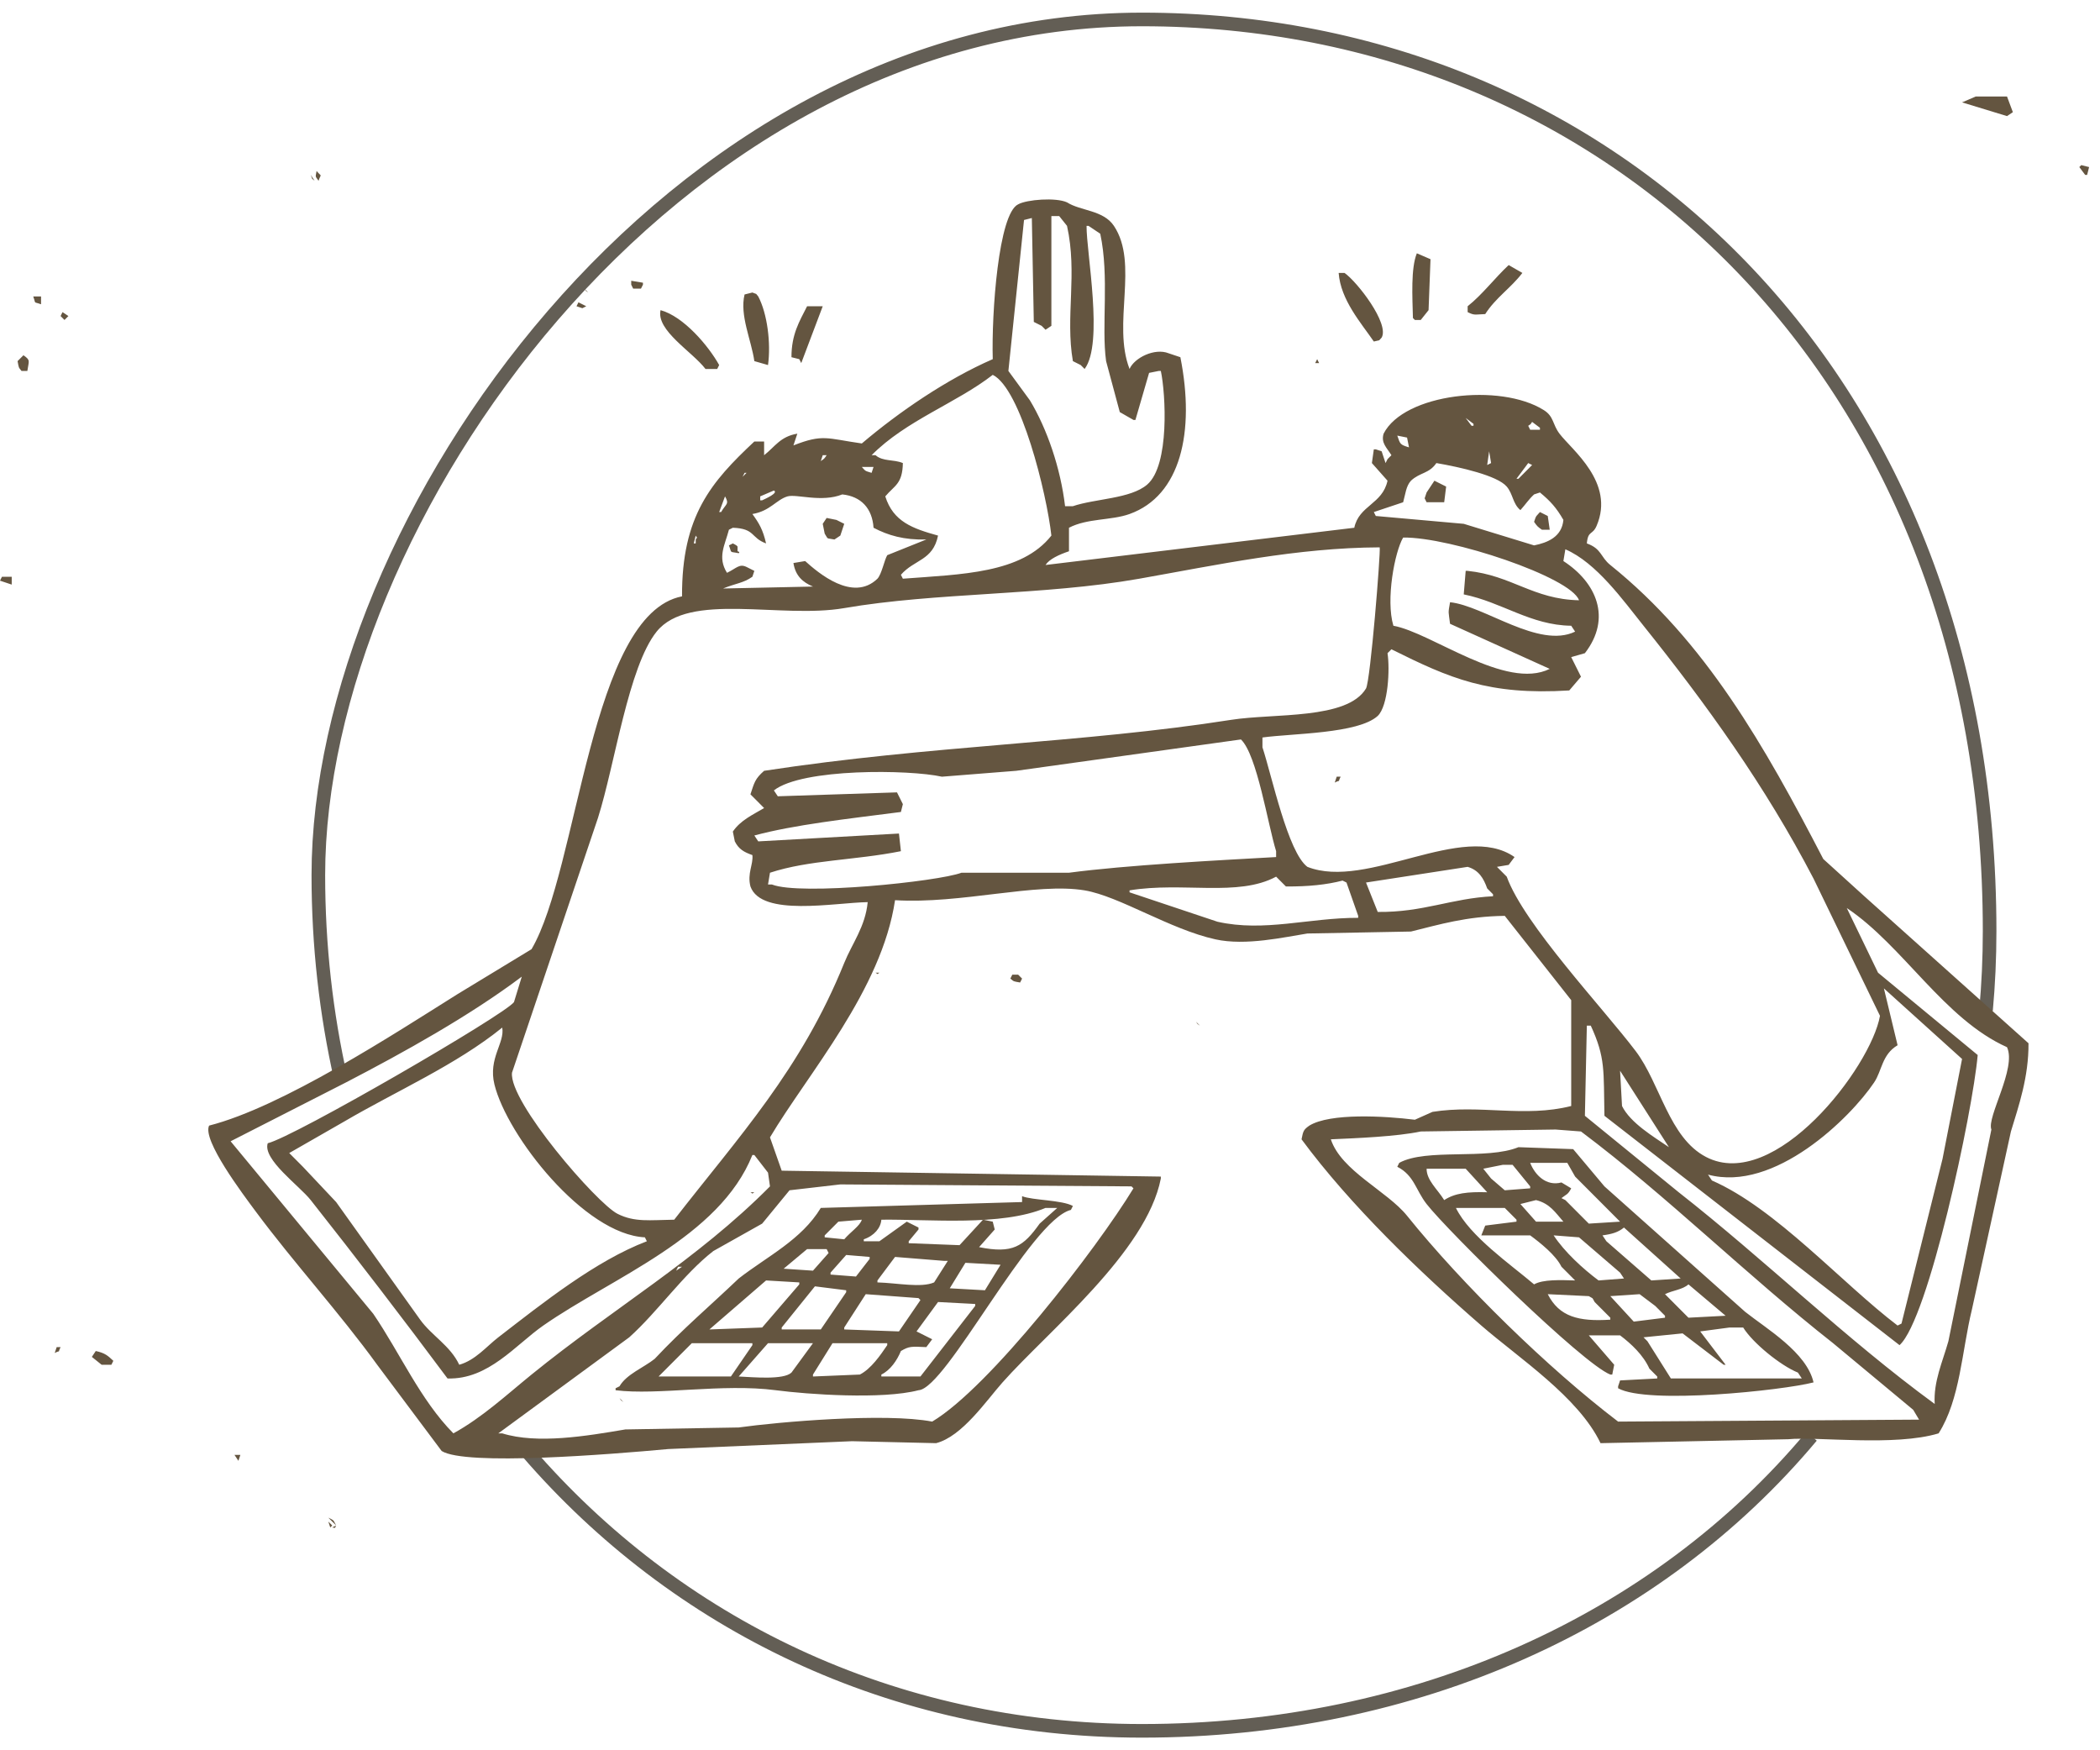 <svg width="108" height="90" viewBox="0 0 108 90" fill="none" xmlns="http://www.w3.org/2000/svg">
<g style="mix-blend-mode:plus-darker">
<path d="M102.138 51.956C102.26 50.622 102.323 49.262 102.323 47.879C102.323 19.505 83.033 1 58.73 1C34.428 1 16.372 26.907 16.372 45C16.372 48.618 16.772 52.134 17.533 55.498M93.165 73.855C85.228 83.345 72.822 89 58.73 89C45.852 89 34.728 83.469 27.116 74.652" stroke="#221B0D" stroke-opacity="0.7" stroke-width="0.7"/>
</g>
<path fill-rule="evenodd" clip-rule="evenodd" d="M101.61 4.962C102.146 4.962 102.682 4.962 103.218 4.962C103.318 5.231 103.419 5.5 103.519 5.768C103.419 5.836 103.318 5.903 103.218 5.97C102.447 5.735 101.677 5.5 100.906 5.264C101.141 5.164 101.375 5.063 101.61 4.962ZM107.037 8.49C107.171 8.523 107.305 8.557 107.439 8.591C107.405 8.725 107.372 8.859 107.338 8.994C107.305 8.994 107.272 8.994 107.238 8.994C107.137 8.859 107.037 8.725 106.936 8.591C106.97 8.557 107.004 8.523 107.037 8.49ZM16.282 8.792C16.568 9.136 16.518 8.887 16.382 9.296C16.203 9.034 16.222 9.134 16.282 8.792ZM15.98 8.994C16.047 9.095 16.114 9.195 16.181 9.296C15.976 9.115 16.11 9.295 15.98 8.994ZM39.297 22.702C39.297 22.937 39.297 23.172 39.297 23.407C39.859 22.967 40.13 22.445 41.006 22.299C40.939 22.5 40.872 22.702 40.805 22.903C42.333 22.305 42.515 22.546 44.322 22.803C46.233 21.182 48.685 19.501 51.056 18.468C50.988 16.094 51.352 10.982 52.363 10.506C52.809 10.258 54.303 10.143 54.875 10.405C55.568 10.85 56.741 10.796 57.287 11.614C58.584 13.558 57.188 16.642 58.091 18.972C58.337 18.398 59.386 17.878 60.102 18.166C60.303 18.233 60.504 18.3 60.705 18.368C61.47 22.213 60.718 25.491 58.091 26.431C57.148 26.769 55.923 26.644 54.976 27.137C54.976 27.54 54.976 27.943 54.976 28.346C54.457 28.522 53.963 28.75 53.77 29.052C59.062 28.413 64.357 27.775 69.649 27.137C69.891 25.983 71.1 25.928 71.358 24.718C71.09 24.415 70.822 24.113 70.554 23.811C70.587 23.575 70.621 23.34 70.654 23.105C70.688 23.105 70.722 23.105 70.755 23.105C70.855 23.139 70.956 23.172 71.056 23.206C71.123 23.407 71.191 23.609 71.257 23.811C71.291 23.743 71.324 23.676 71.358 23.609C71.425 23.542 71.492 23.474 71.559 23.407C71.325 23.025 71.011 22.777 71.157 22.299C72.204 20.238 77.156 19.676 79.398 21.089C79.92 21.418 79.834 21.811 80.202 22.299C80.836 23.136 83.066 24.807 82.112 27.036C81.897 27.539 81.671 27.257 81.609 27.943C82.381 28.221 82.299 28.637 82.816 29.052C87.71 32.986 90.74 38.332 93.77 44.171C94.474 44.809 95.177 45.448 95.881 46.086C98.695 48.606 101.509 51.126 104.323 53.645C104.335 55.378 103.822 56.857 103.419 58.181C102.749 61.238 102.079 64.296 101.409 67.353C100.896 69.456 100.812 71.958 99.7 73.704C97.442 74.388 93.466 73.86 91.961 74.006C88.746 74.073 85.529 74.14 82.313 74.208C81.177 71.835 78.12 69.841 76.182 68.16C73.005 65.403 69.442 61.977 66.936 58.584C67.021 58.15 67.043 58.088 67.338 57.879C68.408 57.224 71.192 57.382 72.765 57.577C73.067 57.442 73.368 57.308 73.67 57.173C76.106 56.781 78.405 57.481 80.805 56.871C80.805 55.057 80.805 53.242 80.805 51.428C79.666 49.983 78.527 48.538 77.388 47.094C75.403 47.118 74.023 47.542 72.564 47.9C70.789 47.934 69.013 47.968 67.237 48.001C66.055 48.187 64.067 48.645 62.514 48.303C60.173 47.789 57.565 46.082 55.78 45.783C53.29 45.367 49.421 46.496 46.031 46.288C45.346 50.905 41.536 55.222 39.599 58.484C39.8 59.055 40.001 59.626 40.202 60.197C46.7 60.298 53.201 60.399 59.7 60.5C59.7 60.533 59.7 60.567 59.7 60.6C58.96 64.381 53.887 68.461 51.559 71.083C50.718 72.03 49.478 73.868 48.141 74.208C46.701 74.174 45.26 74.14 43.82 74.107C40.671 74.241 37.521 74.376 34.372 74.51C31.363 74.787 23.943 75.385 22.714 74.611C21.608 73.132 20.503 71.654 19.397 70.176C17.453 67.492 15.121 64.945 13.166 62.314C12.478 61.388 10.393 58.621 10.754 57.879C14.528 56.915 20.292 53.149 23.518 51.126C24.791 50.353 26.064 49.58 27.337 48.807C29.756 44.679 30.35 31.584 35.076 30.664C35.058 26.521 36.579 24.779 38.795 22.702C38.962 22.702 39.13 22.702 39.297 22.702ZM54.071 11.111C54.071 12.992 54.071 14.874 54.071 16.755C53.971 16.822 53.87 16.889 53.77 16.956C53.703 16.889 53.636 16.822 53.569 16.755C53.435 16.688 53.301 16.62 53.167 16.553C53.133 14.773 53.1 12.992 53.066 11.211C52.932 11.245 52.798 11.278 52.664 11.312C52.396 13.899 52.128 16.486 51.86 19.073C52.229 19.577 52.597 20.081 52.966 20.585C53.846 22.042 54.542 24.062 54.775 26.028C54.909 26.028 55.043 26.028 55.177 26.028C56.33 25.637 58.141 25.65 58.996 24.919C60.161 23.923 59.949 20.242 59.7 19.073C59.666 19.073 59.633 19.073 59.599 19.073C59.431 19.107 59.264 19.14 59.096 19.174C58.862 19.98 58.627 20.787 58.393 21.593C58.359 21.593 58.326 21.593 58.292 21.593C58.058 21.459 57.823 21.324 57.589 21.19C57.355 20.316 57.12 19.443 56.885 18.569C56.636 16.773 57.06 14.225 56.584 12.018C56.383 11.883 56.182 11.749 55.981 11.614C55.947 11.614 55.914 11.614 55.88 11.614C55.867 12.962 56.772 17.662 55.78 18.972C55.713 18.905 55.646 18.838 55.579 18.771C55.445 18.704 55.311 18.636 55.177 18.569C54.78 16.282 55.424 14.074 54.875 11.614C54.741 11.447 54.607 11.278 54.473 11.111C54.339 11.111 54.205 11.111 54.071 11.111ZM72.866 13.025C73.1 13.126 73.335 13.227 73.569 13.328C73.535 14.201 73.502 15.075 73.469 15.948C73.335 16.116 73.201 16.285 73.067 16.453C72.966 16.453 72.866 16.453 72.765 16.453C72.731 16.419 72.698 16.385 72.665 16.352C72.638 15.266 72.552 13.795 72.866 13.025ZM77.589 13.63C77.824 13.765 78.058 13.899 78.293 14.034C77.703 14.812 76.925 15.301 76.383 16.15C75.825 16.172 75.83 16.224 75.479 16.049C75.479 15.948 75.479 15.848 75.479 15.747C76.227 15.157 76.879 14.291 77.589 13.63ZM68.845 14.034C68.946 14.034 69.046 14.034 69.147 14.034C69.804 14.496 71.468 16.642 71.056 17.36C70.859 17.568 71.019 17.464 70.654 17.561C69.999 16.606 68.949 15.428 68.845 14.034ZM32.463 14.437C32.664 14.47 32.865 14.504 33.066 14.537C33.066 14.571 33.066 14.605 33.066 14.638C33.032 14.705 32.999 14.773 32.965 14.84C32.831 14.84 32.697 14.84 32.563 14.84C32.53 14.773 32.496 14.705 32.463 14.638C32.463 14.571 32.463 14.504 32.463 14.437ZM30.051 14.84C30.118 14.907 30.185 14.974 30.252 15.041C30.059 14.901 30.192 15.031 30.051 14.84ZM38.694 15.041C38.998 15.168 38.814 15.04 38.996 15.243C39.463 16.132 39.653 17.645 39.498 18.771C39.264 18.704 39.029 18.636 38.795 18.569C38.64 17.482 38.032 16.214 38.292 15.142C38.426 15.109 38.56 15.075 38.694 15.041ZM1.709 15.243C1.843 15.243 1.977 15.243 2.111 15.243C2.111 15.377 2.111 15.512 2.111 15.646C1.688 15.491 1.865 15.665 1.709 15.243ZM29.749 15.545C29.883 15.613 30.017 15.68 30.151 15.747C30.084 15.781 30.017 15.814 29.95 15.848C29.85 15.814 29.749 15.781 29.649 15.747C29.682 15.68 29.716 15.613 29.749 15.545ZM41.508 15.747C41.776 15.747 42.044 15.747 42.312 15.747C41.944 16.721 41.575 17.696 41.207 18.67C41.173 18.603 41.14 18.535 41.106 18.468C40.972 18.435 40.838 18.401 40.704 18.368C40.702 17.188 41.111 16.532 41.508 15.747ZM33.971 15.948C35.154 16.27 36.431 17.775 36.986 18.771C36.952 18.838 36.919 18.905 36.885 18.972C36.684 18.972 36.483 18.972 36.282 18.972C35.606 18.083 33.74 16.998 33.971 15.948ZM3.216 16.049C3.317 16.116 3.417 16.184 3.518 16.251C3.451 16.318 3.384 16.385 3.317 16.453C3.25 16.385 3.183 16.318 3.116 16.251C3.149 16.184 3.183 16.116 3.216 16.049ZM1.206 18.267C1.588 18.531 1.478 18.553 1.407 19.073C1.307 19.073 1.206 19.073 1.106 19.073C0.945 18.873 0.975 18.933 0.904 18.569C1.005 18.468 1.106 18.368 1.206 18.267ZM67.74 18.468C67.773 18.535 67.807 18.603 67.84 18.67C67.773 18.67 67.706 18.67 67.639 18.67C67.673 18.603 67.706 18.535 67.74 18.468ZM51.056 19.275C49.181 20.732 46.599 21.615 44.825 23.407C44.892 23.407 44.959 23.407 45.026 23.407C45.418 23.744 45.949 23.608 46.433 23.811C46.412 24.897 46.003 24.957 45.529 25.524C45.936 26.824 46.934 27.178 48.242 27.54C47.978 28.835 47.023 28.759 46.332 29.556C46.366 29.623 46.399 29.69 46.433 29.757C49.449 29.527 52.534 29.492 54.071 27.54C53.828 25.358 52.501 19.99 51.056 19.275ZM75.378 21.492C75.479 21.627 75.579 21.761 75.68 21.895C75.713 21.895 75.747 21.895 75.78 21.895C75.78 21.862 75.78 21.828 75.78 21.794C75.646 21.694 75.512 21.593 75.378 21.492ZM78.795 21.694C78.655 21.888 78.785 21.754 78.594 21.895C78.628 21.963 78.661 22.03 78.695 22.097C78.862 22.097 79.03 22.097 79.197 22.097C79.197 22.064 79.197 22.03 79.197 21.996C79.063 21.895 78.929 21.794 78.795 21.694ZM71.86 22.399C72.012 22.839 71.997 22.863 72.463 23.004C72.43 22.836 72.397 22.668 72.363 22.5C72.195 22.466 72.028 22.433 71.86 22.399ZM76.584 23.206C76.551 23.441 76.517 23.676 76.484 23.911C76.551 23.878 76.618 23.844 76.685 23.811C76.651 23.609 76.618 23.407 76.584 23.206ZM42.312 23.407C42.279 23.508 42.245 23.609 42.212 23.71C42.403 23.571 42.376 23.612 42.513 23.407C42.446 23.407 42.379 23.407 42.312 23.407ZM73.871 23.811C73.49 24.365 73.028 24.284 72.564 24.718C72.309 24.997 72.283 25.391 72.162 25.826C71.66 25.994 71.157 26.162 70.654 26.33C70.688 26.398 70.722 26.465 70.755 26.532C72.262 26.666 73.77 26.801 75.278 26.935C76.484 27.305 77.69 27.674 78.896 28.044C79.579 27.906 80.323 27.616 80.403 26.734C80.039 26.102 79.736 25.769 79.197 25.323C79.097 25.356 78.996 25.39 78.896 25.423C78.613 25.684 78.451 25.945 78.192 26.23C77.796 25.907 77.816 25.405 77.489 25.02C77.006 24.451 75.079 24.019 73.871 23.811ZM78.594 23.811C78.393 24.079 78.192 24.348 77.991 24.617C78.025 24.617 78.058 24.617 78.092 24.617C78.326 24.382 78.561 24.146 78.795 23.911C78.728 23.878 78.661 23.844 78.594 23.811ZM44.322 24.012C44.53 24.235 44.461 24.202 44.825 24.314C44.858 24.214 44.892 24.113 44.925 24.012C44.724 24.012 44.523 24.012 44.322 24.012ZM38.292 24.314C38.259 24.382 38.225 24.449 38.191 24.516C38.259 24.449 38.326 24.382 38.393 24.314C38.359 24.314 38.326 24.314 38.292 24.314ZM73.77 24.718C73.971 24.818 74.172 24.919 74.373 25.02C74.34 25.289 74.306 25.558 74.273 25.826C73.971 25.826 73.67 25.826 73.368 25.826C73.335 25.759 73.301 25.692 73.267 25.625C73.301 25.524 73.335 25.423 73.368 25.323C73.502 25.121 73.636 24.919 73.77 24.718ZM39.8 25.222C39.565 25.323 39.331 25.423 39.096 25.524C39.096 25.591 39.096 25.658 39.096 25.726C39.13 25.726 39.163 25.726 39.197 25.726C39.353 25.652 40.055 25.345 39.8 25.222ZM43.317 25.423C42.255 25.849 40.965 25.393 40.503 25.524C39.935 25.686 39.605 26.281 38.694 26.431C39.036 26.903 39.234 27.227 39.398 27.943C38.597 27.652 38.85 27.18 37.689 27.137C37.622 27.17 37.555 27.204 37.488 27.238C37.277 28.043 36.886 28.65 37.388 29.455C37.889 29.212 38.026 28.973 38.393 29.153C38.527 29.22 38.66 29.287 38.795 29.354C38.761 29.455 38.728 29.556 38.694 29.657C38.23 29.985 37.838 29.995 37.187 30.261C38.727 30.228 40.269 30.194 41.81 30.161C41.286 29.944 40.909 29.61 40.805 28.951C41.006 28.917 41.207 28.884 41.408 28.85C42.07 29.447 43.858 30.982 45.126 29.757C45.344 29.52 45.478 28.81 45.629 28.548C46.299 28.279 46.969 28.01 47.639 27.741C46.491 27.772 45.669 27.529 44.925 27.137C44.859 26.141 44.286 25.523 43.317 25.423ZM37.287 25.524C37.187 25.793 37.086 26.062 36.986 26.33C37.019 26.33 37.053 26.33 37.086 26.33C37.325 25.907 37.525 25.933 37.287 25.524ZM79.197 26.33C79.331 26.398 79.465 26.465 79.599 26.532C79.633 26.767 79.666 27.002 79.7 27.238C79.566 27.238 79.432 27.238 79.298 27.238C79.076 27.086 79.049 27.054 78.896 26.834C79.01 26.468 79.01 26.558 79.197 26.33ZM42.513 26.633C42.681 26.666 42.848 26.7 43.016 26.734C43.15 26.801 43.284 26.868 43.418 26.935C43.351 27.137 43.284 27.338 43.217 27.54C43.116 27.607 43.016 27.674 42.915 27.741C42.46 27.655 42.616 27.753 42.413 27.439C42.379 27.271 42.346 27.103 42.312 26.935C42.379 26.834 42.446 26.733 42.513 26.633ZM35.779 27.54C35.746 27.674 35.712 27.809 35.679 27.943C35.712 27.943 35.746 27.943 35.779 27.943C35.779 27.876 35.779 27.809 35.779 27.741C35.878 27.566 35.871 27.719 35.779 27.54ZM72.162 27.641C71.728 28.374 71.259 30.839 71.66 32.176C73.624 32.53 77.438 35.514 79.7 34.394C77.992 33.621 76.282 32.848 74.574 32.076C74.494 31.409 74.465 31.581 74.574 30.967C76.331 31.146 79.138 33.379 81.006 32.479C80.939 32.378 80.872 32.277 80.805 32.176C78.714 32.15 77.243 30.961 75.278 30.564C75.311 30.161 75.345 29.757 75.378 29.354C75.412 29.354 75.445 29.354 75.479 29.354C77.761 29.591 78.836 30.815 81.207 30.866C80.793 29.675 74.574 27.604 72.162 27.641ZM37.689 27.943C37.823 28.01 37.957 28.077 37.931 28.145C37.931 28.212 37.931 28.279 37.931 28.346C38.058 28.38 38.024 28.413 37.991 28.447C37.49 28.342 37.654 28.482 37.488 28.044C37.555 28.01 37.622 27.977 37.689 27.943ZM44.624 46.388C42.914 46.415 39.156 47.159 38.594 45.582C38.422 44.904 38.748 44.45 38.694 43.969C38.259 43.815 37.992 43.665 37.79 43.264C37.756 43.096 37.722 42.928 37.689 42.76C38.085 42.179 38.691 41.909 39.297 41.55C39.063 41.315 38.828 41.08 38.594 40.845C38.794 40.247 38.819 40.055 39.297 39.635C47.919 38.315 55.629 38.222 63.318 37.014C65.528 36.667 69.284 37.015 70.252 35.402C70.481 34.995 71.01 28.381 70.956 28.145C66.696 28.163 62.625 29.044 58.594 29.757C53.674 30.628 48.138 30.454 43.418 31.269C40.146 31.834 35.431 30.413 33.769 32.479C32.318 34.283 31.625 39.305 30.754 42.054C29.28 46.422 27.806 50.79 26.332 55.157C26.16 56.648 30.695 61.878 31.759 62.415C32.641 62.859 33.414 62.734 34.674 62.717C37.981 58.457 41.195 55.016 43.418 49.513C43.82 48.517 44.507 47.644 44.624 46.388ZM80.504 28.245C80.47 28.447 80.437 28.649 80.403 28.85C82.102 29.948 82.904 31.784 81.509 33.587C81.274 33.655 81.04 33.722 80.805 33.789C80.973 34.125 81.14 34.461 81.308 34.797C81.107 35.032 80.906 35.267 80.705 35.503C76.546 35.76 74.555 34.876 71.559 33.386C71.492 33.453 71.425 33.52 71.358 33.587C71.486 34.4 71.393 36.297 70.855 36.813C69.842 37.733 66.468 37.709 64.926 37.922C64.926 38.09 64.926 38.258 64.926 38.426C65.415 39.915 66.234 43.822 67.237 44.574C70.323 45.788 75.221 42.206 77.891 44.07C77.79 44.204 77.69 44.339 77.589 44.473C77.388 44.507 77.187 44.541 76.986 44.574C77.154 44.742 77.321 44.91 77.489 45.078C78.378 47.536 82.436 51.822 84.122 54.049C85.388 55.721 85.832 58.499 87.74 59.492C91.272 61.33 96.217 54.88 96.685 52.234C95.546 49.883 94.407 47.53 93.268 45.179C90.775 40.391 87.739 36.189 84.524 32.176C83.48 30.873 82.101 28.934 80.504 28.245ZM0.101 29.657C0.268 29.657 0.435 29.657 0.603 29.657C0.603 29.791 0.603 29.925 0.603 30.06C0.402 29.993 0.201 29.925 0 29.858C0.034 29.791 0.067 29.724 0.101 29.657ZM63.82 38.023C59.968 38.56 56.114 39.098 52.262 39.635C50.989 39.736 49.716 39.837 48.443 39.938C46.761 39.566 41.261 39.497 39.8 40.643C39.867 40.744 39.934 40.845 40.001 40.945C42.044 40.878 44.088 40.811 46.131 40.744C46.232 40.945 46.333 41.147 46.433 41.349C46.399 41.483 46.366 41.617 46.332 41.752C43.522 42.114 40.844 42.409 38.795 42.961C38.862 43.062 38.929 43.163 38.996 43.264C41.408 43.129 43.82 42.995 46.232 42.861C46.266 43.163 46.299 43.465 46.332 43.768C43.961 44.243 41.618 44.213 39.599 44.876C39.565 45.078 39.532 45.28 39.498 45.481C39.565 45.481 39.632 45.481 39.699 45.481C41.16 46.063 48.247 45.33 49.448 44.876C51.291 44.876 53.133 44.876 54.976 44.876C57.944 44.483 62.567 44.241 65.629 44.07C65.629 43.969 65.629 43.868 65.629 43.768C65.198 42.383 64.649 38.814 63.82 38.023ZM68.745 39.938C68.812 39.938 68.879 39.938 68.946 39.938C68.767 40.299 68.999 40.057 68.644 40.24C68.678 40.139 68.711 40.038 68.745 39.938ZM75.479 44.574C73.737 44.843 71.994 45.112 70.252 45.38C70.453 45.884 70.655 46.388 70.855 46.892C73.205 46.918 74.629 46.193 76.785 46.086C76.785 46.052 76.785 46.019 76.785 45.985C76.685 45.884 76.584 45.783 76.484 45.683C76.298 45.156 76.047 44.741 75.479 44.574ZM65.629 45.078C63.669 46.135 60.821 45.332 58.091 45.783C58.091 45.817 58.091 45.851 58.091 45.884C59.599 46.388 61.107 46.892 62.614 47.396C65.031 47.939 67.307 47.189 69.85 47.195C69.85 47.161 69.85 47.127 69.85 47.094C69.649 46.523 69.448 45.952 69.248 45.38C69.18 45.347 69.113 45.313 69.046 45.28C68.228 45.492 67.292 45.591 66.132 45.582C65.964 45.414 65.797 45.246 65.629 45.078ZM94.977 46.691C95.512 47.799 96.049 48.908 96.585 50.017C98.293 51.428 100.002 52.839 101.71 54.25C101.449 57.219 99.171 67.847 97.69 69.168C92.632 65.237 87.572 61.306 82.514 57.375C82.464 55.048 82.578 54.403 81.811 52.738C81.743 52.738 81.676 52.738 81.609 52.738C81.576 54.284 81.542 55.83 81.509 57.375C83.117 58.685 84.725 59.996 86.333 61.306C90.777 64.79 94.93 68.854 99.499 72.192C99.43 71.041 99.904 70.027 100.203 68.966C100.94 65.338 101.677 61.709 102.414 58.081C102.161 57.452 103.721 54.927 103.218 53.847C99.981 52.399 97.875 48.629 94.977 46.691ZM45.026 50.017C45.093 50.017 45.16 50.017 45.227 50.017C45.051 50.115 45.205 50.109 45.026 50.017ZM52.061 50.118C52.162 50.118 52.262 50.118 52.363 50.118C52.43 50.185 52.497 50.252 52.564 50.319C52.53 50.386 52.497 50.454 52.463 50.521C52.098 50.456 52.159 50.48 51.961 50.319C51.994 50.252 52.028 50.185 52.061 50.118ZM26.835 50.219C24.167 52.226 20.775 54.112 17.789 55.661C15.813 56.669 13.836 57.677 11.86 58.685C14.305 61.642 16.751 64.599 19.196 67.555C20.577 69.581 21.62 71.99 23.317 73.704C24.802 72.887 26.068 71.71 27.337 70.68C31.562 67.251 35.838 64.794 39.599 61.004C39.565 60.768 39.532 60.533 39.498 60.298C39.264 59.996 39.029 59.693 38.795 59.391C38.761 59.391 38.728 59.391 38.694 59.391C36.996 63.635 31.487 65.687 27.94 68.16C26.509 69.158 25.116 70.949 23.015 70.881C20.752 67.842 18.356 64.718 15.98 61.709C15.393 60.966 13.498 59.619 13.769 58.786C15.114 58.467 25.942 52.193 26.433 51.529C26.567 51.092 26.701 50.655 26.835 50.219ZM96.886 50.823C97.121 51.797 97.355 52.772 97.59 53.746C96.777 54.231 96.795 55.048 96.383 55.661C95.162 57.481 91.255 61.326 87.841 60.399C87.908 60.5 87.975 60.6 88.042 60.701C91.329 62.136 94.726 65.984 97.59 68.16C97.656 68.126 97.724 68.093 97.791 68.059C98.494 65.237 99.198 62.414 99.901 59.592C100.236 57.879 100.571 56.165 100.906 54.452C99.566 53.242 98.226 52.033 96.886 50.823ZM61.509 52.537C61.576 52.604 61.642 52.671 61.71 52.738C61.516 52.598 61.649 52.728 61.509 52.537ZM25.829 52.839C23.458 54.761 20.367 56.106 17.689 57.677C16.751 58.215 15.812 58.753 14.875 59.29C15.109 59.525 15.344 59.761 15.578 59.996C16.148 60.6 16.717 61.205 17.287 61.81C18.727 63.826 20.168 65.842 21.608 67.858C22.203 68.684 23.154 69.191 23.619 70.176C24.45 69.942 25.018 69.236 25.628 68.765C27.926 66.991 30.634 64.83 33.267 63.826C33.233 63.759 33.2 63.691 33.166 63.624C30.053 63.474 26.077 58.408 25.428 55.762C25.098 54.419 25.971 53.626 25.829 52.839ZM83.318 55.057C83.352 55.661 83.385 56.266 83.418 56.871C83.848 57.743 85.048 58.455 85.831 58.988C84.993 57.678 84.156 56.367 83.318 55.057ZM80.001 58.081C77.69 58.114 75.378 58.148 73.067 58.181C71.836 58.443 69.763 58.526 68.443 58.584C68.977 60.205 71.337 61.242 72.363 62.515C75.219 66.061 79.597 70.344 83.217 73.099C88.376 73.065 93.536 73.031 98.695 72.998C98.595 72.83 98.494 72.662 98.394 72.494C97.02 71.352 95.646 70.209 94.273 69.067C89.828 65.575 85.781 61.538 81.308 58.181C80.872 58.148 80.437 58.114 80.001 58.081ZM78.092 58.988C79.03 59.021 79.968 59.055 80.906 59.089C81.442 59.727 81.978 60.365 82.514 61.004C84.926 63.154 87.338 65.304 89.75 67.454C90.86 68.334 92.912 69.537 93.268 71.083C91.684 71.495 84.723 72.232 83.217 71.385C83.217 71.352 83.217 71.318 83.217 71.284C83.251 71.184 83.284 71.083 83.318 70.982C83.954 70.949 84.591 70.915 85.228 70.881C85.228 70.848 85.228 70.814 85.228 70.78C85.094 70.646 84.96 70.512 84.826 70.377C84.517 69.685 83.898 69.102 83.318 68.664C82.782 68.664 82.246 68.664 81.71 68.664C82.145 69.168 82.581 69.672 83.016 70.176C82.983 70.344 82.949 70.512 82.916 70.68C82.882 70.68 82.849 70.68 82.816 70.68C81.399 70.13 74.489 63.344 73.368 61.911C72.808 61.194 72.728 60.436 71.86 59.996C71.894 59.928 71.927 59.861 71.961 59.794C73.354 59.029 76.467 59.657 78.092 58.988ZM78.695 59.794C78.937 60.41 79.515 61.014 80.303 60.802C80.47 60.903 80.638 61.004 80.805 61.104C80.634 61.436 80.568 61.399 80.303 61.608C80.37 61.642 80.437 61.675 80.504 61.709C80.906 62.112 81.308 62.515 81.71 62.919C82.246 62.885 82.782 62.851 83.318 62.818C82.547 62.045 81.777 61.272 81.006 60.5C80.872 60.264 80.738 60.029 80.604 59.794C79.968 59.794 79.331 59.794 78.695 59.794ZM77.288 59.895C76.953 59.962 76.618 60.029 76.283 60.096C76.417 60.264 76.551 60.432 76.685 60.6C76.919 60.802 77.154 61.004 77.388 61.205C77.824 61.171 78.259 61.138 78.695 61.104C78.695 61.071 78.695 61.037 78.695 61.004C78.393 60.634 78.092 60.264 77.79 59.895C77.623 59.895 77.455 59.895 77.288 59.895ZM73.368 60.096C73.366 60.693 73.932 61.155 74.273 61.709C74.827 61.349 75.465 61.277 76.484 61.306C76.115 60.903 75.746 60.499 75.378 60.096C75.345 60.096 75.311 60.096 75.278 60.096C74.641 60.096 74.004 60.096 73.368 60.096ZM43.217 60.903C42.346 61.004 41.475 61.104 40.604 61.205C40.135 61.776 39.666 62.347 39.197 62.919C38.359 63.389 37.522 63.859 36.684 64.33C35.126 65.543 33.847 67.43 32.362 68.765C30.118 70.411 27.873 72.058 25.628 73.704C25.696 73.704 25.763 73.704 25.829 73.704C27.637 74.266 30.168 73.842 32.161 73.502C34.104 73.468 36.048 73.435 37.991 73.401C40.042 73.114 45.529 72.637 47.941 73.099C50.892 71.343 56.395 64.222 58.292 61.104C58.259 61.071 58.225 61.037 58.192 61.004C53.201 60.97 48.208 60.936 43.217 60.903ZM38.594 61.306C38.66 61.306 38.728 61.306 38.795 61.306C38.619 61.404 38.772 61.398 38.594 61.306ZM52.564 61.508C53.102 61.722 54.612 61.701 55.177 62.011C55.143 62.079 55.11 62.146 55.076 62.213C52.988 62.73 48.657 71.421 47.237 71.486C45.38 71.972 41.534 71.701 39.9 71.486C37.169 71.127 33.812 71.759 31.659 71.486C31.659 71.452 31.659 71.419 31.659 71.385C31.726 71.352 31.793 71.318 31.86 71.284C32.215 70.663 33.121 70.314 33.669 69.873C35.109 68.336 36.55 67.118 37.991 65.741C39.472 64.591 41.219 63.754 42.212 62.112C45.662 62.011 49.113 61.911 52.564 61.81C52.564 61.709 52.564 61.608 52.564 61.508ZM78.996 61.709C78.728 61.776 78.46 61.843 78.192 61.911C78.46 62.213 78.728 62.515 78.996 62.818C79.03 62.818 79.063 62.818 79.097 62.818C79.532 62.818 79.968 62.818 80.403 62.818C79.991 62.353 79.713 61.886 78.996 61.709ZM53.77 62.112C51.484 63.069 47.806 62.687 45.327 62.717C45.297 63.134 44.963 63.543 44.423 63.725C44.423 63.759 44.423 63.792 44.423 63.826C44.691 63.826 44.959 63.826 45.227 63.826C45.696 63.49 46.165 63.154 46.634 62.818C46.835 62.919 47.036 63.02 47.237 63.12C47.237 63.154 47.237 63.187 47.237 63.221C47.069 63.422 46.902 63.624 46.734 63.826C46.734 63.859 46.734 63.893 46.734 63.926C47.605 63.96 48.477 63.994 49.348 64.027C49.749 63.591 50.152 63.154 50.554 62.717C50.721 62.751 50.889 62.784 51.056 62.818C51.09 62.952 51.123 63.087 51.157 63.221C50.889 63.523 50.621 63.826 50.353 64.128C52.091 64.477 52.627 64.096 53.468 62.919C53.77 62.65 54.071 62.381 54.373 62.112C54.172 62.112 53.971 62.112 53.77 62.112ZM74.876 62.112C75.587 63.566 77.682 65.012 78.896 66.043C79.352 65.781 80.261 65.818 81.006 65.841C80.772 65.606 80.537 65.371 80.303 65.136C80.012 64.539 79.215 63.907 78.695 63.523C77.857 63.523 77.02 63.523 76.182 63.523C76.249 63.355 76.316 63.187 76.383 63.02C76.919 62.952 77.455 62.885 77.991 62.818C77.991 62.784 77.991 62.751 77.991 62.717C77.79 62.515 77.589 62.314 77.388 62.112C76.551 62.112 75.713 62.112 74.876 62.112ZM44.322 62.717C43.92 62.751 43.518 62.784 43.116 62.818C42.882 63.053 42.647 63.288 42.413 63.523C42.413 63.557 42.413 63.59 42.413 63.624C42.748 63.658 43.083 63.691 43.418 63.725C43.738 63.344 44.23 63.036 44.322 62.717ZM83.519 63.12C83.222 63.365 82.913 63.455 82.413 63.523C82.48 63.624 82.547 63.725 82.615 63.826C83.385 64.498 84.156 65.17 84.926 65.841C85.428 65.808 85.931 65.774 86.434 65.741C85.462 64.867 84.49 63.994 83.519 63.12ZM79.901 63.523C80.458 64.37 81.407 65.241 82.212 65.841C82.648 65.808 83.084 65.774 83.519 65.741C83.452 65.64 83.385 65.539 83.318 65.439C82.615 64.834 81.911 64.229 81.207 63.624C80.772 63.59 80.336 63.557 79.901 63.523ZM41.508 64.229C41.106 64.565 40.704 64.901 40.302 65.237C40.805 65.27 41.307 65.304 41.81 65.338C42.078 65.035 42.346 64.733 42.614 64.43C42.58 64.363 42.547 64.296 42.513 64.229C42.178 64.229 41.843 64.229 41.508 64.229ZM43.518 64.531C43.25 64.834 42.982 65.136 42.714 65.439C42.714 65.472 42.714 65.506 42.714 65.539C43.15 65.573 43.585 65.606 44.021 65.64C44.255 65.338 44.49 65.035 44.724 64.733C44.724 64.699 44.724 64.666 44.724 64.632C44.322 64.599 43.92 64.565 43.518 64.531ZM46.031 64.632C45.73 65.035 45.428 65.439 45.126 65.841C45.126 65.875 45.126 65.909 45.126 65.942C46.157 65.972 47.369 66.233 48.041 65.942C48.276 65.573 48.51 65.203 48.745 64.834C48.678 64.834 48.611 64.834 48.544 64.834C47.706 64.766 46.868 64.699 46.031 64.632ZM49.649 64.934C49.381 65.371 49.113 65.808 48.845 66.245C49.448 66.278 50.051 66.312 50.654 66.346C50.922 65.909 51.19 65.472 51.458 65.035C50.855 65.002 50.252 64.968 49.649 64.934ZM34.875 65.136C34.841 65.203 34.808 65.27 34.774 65.338C34.875 65.27 34.975 65.203 35.076 65.136C35.009 65.136 34.942 65.136 34.875 65.136ZM39.398 65.841C38.426 66.681 37.455 67.522 36.483 68.361C37.388 68.328 38.292 68.294 39.197 68.261C39.833 67.522 40.47 66.782 41.106 66.043C41.106 66.01 41.106 65.976 41.106 65.942C40.537 65.909 39.967 65.875 39.398 65.841ZM86.835 66.043C86.532 66.317 86.023 66.348 85.629 66.547C86.032 66.95 86.434 67.353 86.835 67.757C87.472 67.723 88.109 67.689 88.745 67.656C88.109 67.118 87.472 66.581 86.835 66.043ZM41.91 66.144C41.341 66.85 40.771 67.555 40.202 68.261C40.202 68.294 40.202 68.328 40.202 68.361C40.872 68.361 41.542 68.361 42.212 68.361C42.647 67.723 43.083 67.085 43.518 66.446C43.518 66.413 43.518 66.379 43.518 66.346C42.982 66.278 42.446 66.211 41.91 66.144ZM44.523 66.547C44.155 67.118 43.786 67.69 43.418 68.261C43.418 68.294 43.418 68.328 43.418 68.361C44.356 68.395 45.294 68.429 46.232 68.462C46.6 67.925 46.969 67.387 47.337 66.85C47.304 66.816 47.27 66.782 47.237 66.749C46.333 66.681 45.428 66.614 44.523 66.547ZM79.599 66.547C80.189 67.708 81.186 67.964 82.816 67.858C82.816 67.824 82.816 67.79 82.816 67.757C82.547 67.488 82.279 67.219 82.011 66.95C81.851 66.678 81.977 66.811 81.71 66.648C81.007 66.614 80.303 66.581 79.599 66.547ZM84.323 66.547C83.82 66.581 83.318 66.614 82.816 66.648C83.217 67.085 83.62 67.522 84.022 67.958C84.558 67.891 85.094 67.824 85.629 67.757C85.629 67.723 85.629 67.689 85.629 67.656C85.462 67.488 85.295 67.32 85.127 67.152C84.859 66.95 84.591 66.749 84.323 66.547ZM48.242 66.95C47.874 67.454 47.505 67.958 47.136 68.462C47.404 68.597 47.673 68.731 47.941 68.865C47.84 69 47.739 69.134 47.639 69.269C46.864 69.236 46.767 69.216 46.332 69.47C46.138 69.946 45.79 70.456 45.327 70.68C45.327 70.713 45.327 70.747 45.327 70.78C45.997 70.78 46.668 70.78 47.337 70.78C48.275 69.571 49.214 68.361 50.152 67.152C50.152 67.118 50.152 67.085 50.152 67.051C49.515 67.018 48.878 66.984 48.242 66.95ZM88.946 68.261C88.444 68.328 87.941 68.395 87.439 68.462C87.874 69.033 88.31 69.605 88.745 70.176C88.712 70.176 88.678 70.176 88.645 70.176C87.941 69.638 87.238 69.1 86.534 68.563C85.864 68.63 85.194 68.698 84.524 68.765C84.591 68.832 84.658 68.899 84.725 68.966C85.127 69.605 85.529 70.243 85.931 70.881C88.175 70.881 90.421 70.881 92.665 70.881C92.598 70.78 92.531 70.68 92.464 70.579C91.575 70.222 90.135 69.051 89.65 68.261C89.415 68.261 89.181 68.261 88.946 68.261ZM35.579 69.067C35.009 69.638 34.439 70.209 33.87 70.78C35.109 70.78 36.349 70.78 37.589 70.78C37.957 70.243 38.326 69.705 38.694 69.168C38.694 69.134 38.694 69.1 38.694 69.067C37.656 69.067 36.617 69.067 35.579 69.067ZM39.498 69.067C38.996 69.638 38.493 70.209 37.991 70.78C38.751 70.816 40.297 70.963 40.704 70.579C41.073 70.075 41.441 69.571 41.81 69.067C41.039 69.067 40.269 69.067 39.498 69.067ZM42.815 69.067C42.48 69.605 42.145 70.142 41.81 70.68C41.81 70.713 41.81 70.747 41.81 70.78C42.614 70.747 43.418 70.713 44.222 70.68C44.796 70.388 45.277 69.688 45.629 69.168C45.629 69.134 45.629 69.1 45.629 69.067C44.691 69.067 43.753 69.067 42.815 69.067ZM2.915 69.269C2.982 69.269 3.049 69.269 3.116 69.269C2.937 69.63 3.169 69.388 2.814 69.571C2.848 69.47 2.881 69.369 2.915 69.269ZM4.925 69.47C5.396 69.571 5.549 69.709 5.829 69.974C5.796 70.041 5.762 70.109 5.729 70.176C5.561 70.176 5.394 70.176 5.226 70.176C5.059 70.041 4.891 69.907 4.724 69.772C4.791 69.672 4.858 69.571 4.925 69.47ZM31.86 71.889C31.927 71.957 31.994 72.024 32.061 72.091C31.868 71.95 32.001 72.081 31.86 71.889ZM12.06 74.812C12.161 74.812 12.261 74.812 12.362 74.812C12.329 74.913 12.295 75.014 12.261 75.115C12.194 75.014 12.128 74.913 12.06 74.812ZM16.885 78.038C17.199 78.2 17.121 78.13 17.287 78.441C17.153 78.306 17.019 78.172 16.885 78.038ZM16.885 78.239C16.952 78.306 17.019 78.374 17.086 78.441C17.052 78.475 17.019 78.508 16.985 78.542C16.952 78.441 16.918 78.34 16.885 78.239ZM17.287 78.441C17.216 78.536 17.303 78.598 17.086 78.542C17.153 78.508 17.22 78.475 17.287 78.441Z" fill="#645540"/>
</svg>

